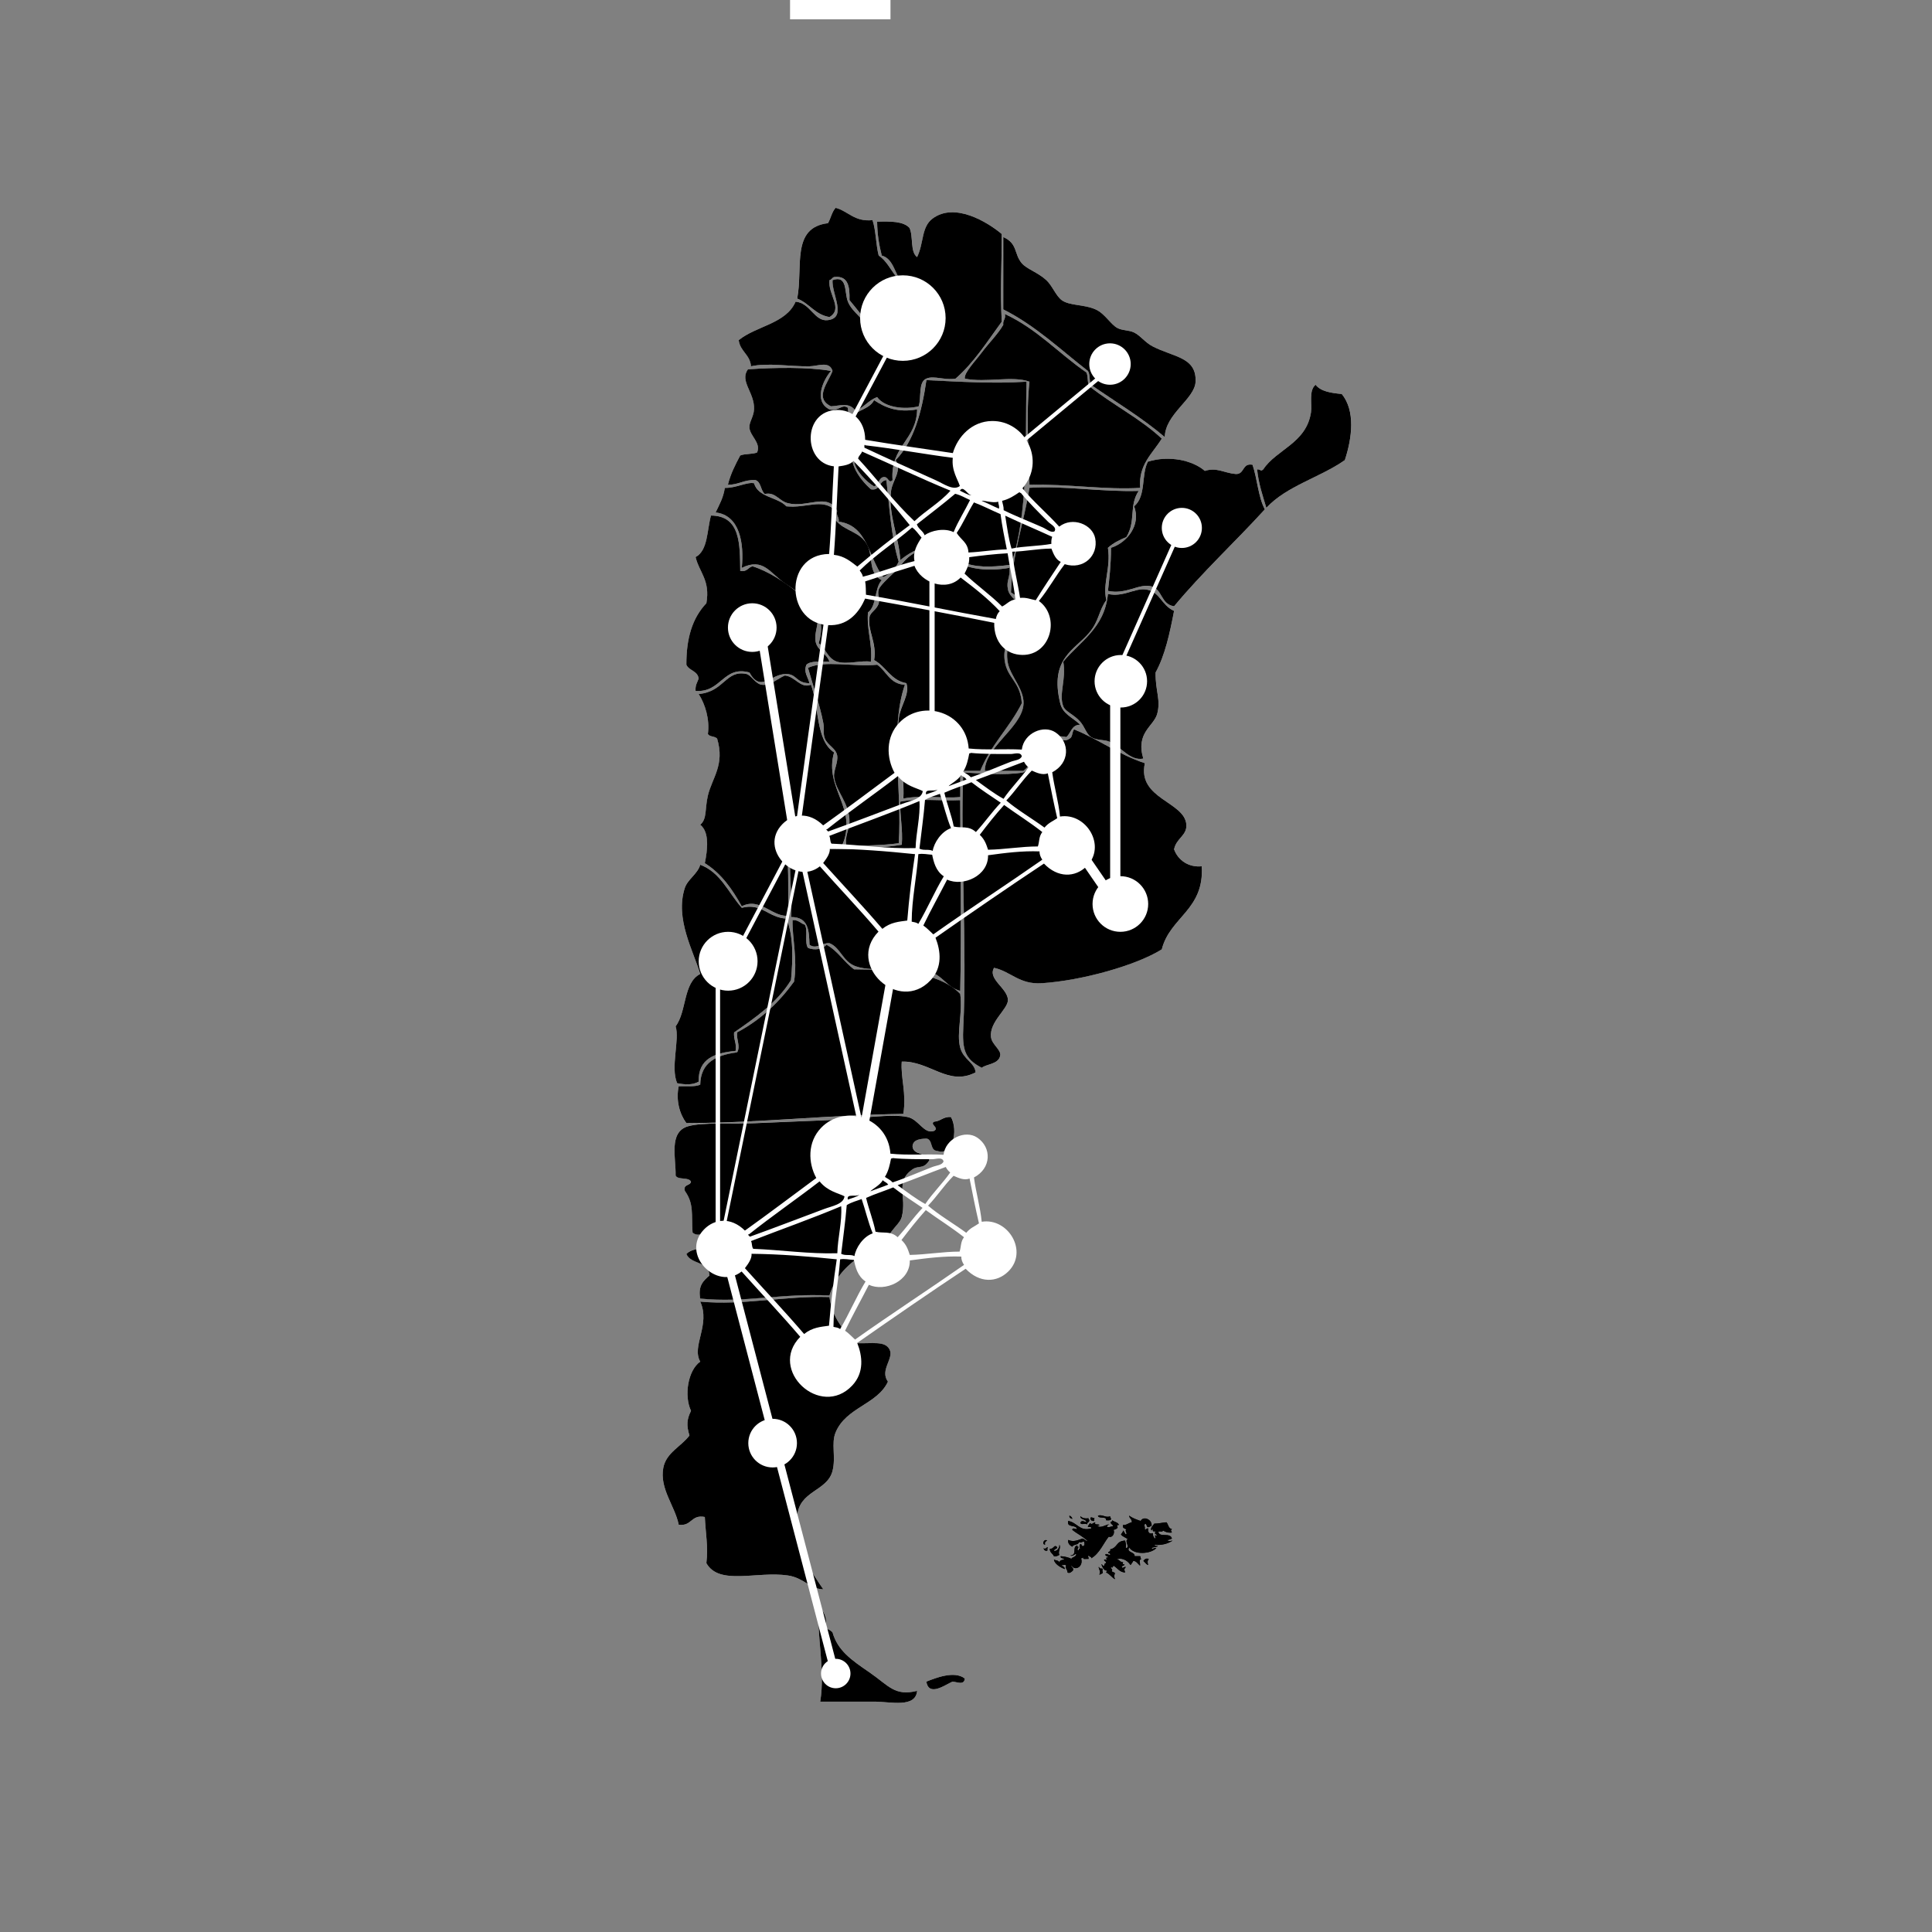 <?xml version="1.0" encoding="utf-8"?>
<!-- Generator: Adobe Illustrator 14.0.0, SVG Export Plug-In . SVG Version: 6.00 Build 43363)  -->
<!DOCTYPE svg PUBLIC "-//W3C//DTD SVG 1.0//EN" "http://www.w3.org/TR/2001/REC-SVG-20010904/DTD/svg10.dtd">
<svg version="1.0" id="Layer_1" xmlns="http://www.w3.org/2000/svg" xmlns:xlink="http://www.w3.org/1999/xlink" x="0px" y="0px"
	 width="100px" height="100px" viewBox="0 0 100 100" enable-background="new 0 0 100 100" xml:space="preserve">
<rect x="0" y="0" width="100" height="100" fill="#808080" stroke="none"/>
<g>
	<g>
		<path fill="#FFFFFF" d="M43.252,10.758c-0.195,0.203-0.249,0.546-0.398,0.796c-1.922,0.227-1.279,2.276-1.592,3.901
			c0.633,0.244,0.919,0.833,1.672,0.957c0.73-0.44-0.093-1.159,0-1.911c0.113-0.019,0.134-0.131,0.239-0.159
			c0.748-0.085,0.813,0.513,0.796,1.194c0.383,0.466,0.765,0.934,1.115,1.433c0.963,0.238,1.401-0.347,1.991,0.081
			c0.875-0.16,0.721-1.209,0.637-2.15c-1.396,0.095-1.447-1.155-2.23-1.671c-0.148-0.569-0.139-1.294-0.319-1.832
			C44.22,11.489,43.92,10.939,43.252,10.758z M48.269,11.315c-0.585,0.441-0.44,1.258-0.798,1.99
			c-0.374-0.263-0.185-1.089-0.397-1.512c-0.319-0.345-0.984-0.343-1.672-0.318c0.003,0.661,0.105,1.223,0.239,1.752
			c0.621,0.176,0.655,0.938,1.036,1.353c0.445,0.006,0.881,0.021,1.114,0.239c0.276,1.008,0.261,2.363-0.876,2.389
			c-0.294-0.406-1.312,0.152-1.99-0.159c-0.119-0.518-0.801-0.854-1.035-1.434c-0.192-0.476-0.003-1.397-0.796-1.114
			c-0.044,0.735,0.765,1.939-0.239,2.07c-0.698,0.09-0.901-0.891-1.672-0.956c-0.498,1.146-2.038,1.252-2.945,1.99
			c0.075,0.588,0.588,0.739,0.637,1.354c0.859-0.197,2.062,0.019,3.025,0c0.449-0.008,1.035-0.291,1.194,0.239
			c-0.222,0.604-0.965,1.404-0.08,1.831c0.443-0.014,0.94-0.244,1.274,0.239c0.427-0.182,0.67-0.551,1.115-0.717
			c0.389,0.558,1.46,0.657,2.15,0.478c0.151-0.459-0.034-1.253,0.398-1.434c0.386-0.171,0.944,0.099,1.513,0
			c0.951-0.827,1.637-1.919,2.389-2.946c-0.087-1.601,0.001-2.882,0-4.54C51.107,11.491,49.412,10.454,48.269,11.315z M51.93,16.014
			c1.678,0.844,2.961,2.083,4.381,3.186c0.125,0.167,0.055,0.529,0.159,0.717c1.285,0.889,2.646,1.706,3.82,2.706
			c0.022-1.207,1.554-1.968,1.594-2.866c0.057-1.281-1.145-1.265-2.229-1.832c-0.383-0.199-0.637-0.565-0.956-0.716
			c-0.284-0.134-0.615-0.092-0.876-0.239c-0.347-0.196-0.649-0.75-1.115-0.955c-0.615-0.271-1.342-0.18-1.75-0.478
			c-0.303-0.22-0.494-0.757-0.798-1.035c-0.442-0.408-1.022-0.579-1.272-0.877c-0.413-0.491-0.201-1.02-0.957-1.354
			C51.93,13.518,51.93,14.767,51.93,16.014z M51.93,16.81c-0.266,0.468-0.739,0.934-1.114,1.433
			c-0.334,0.446-0.936,1.064-0.876,1.354c1.099,0.226,2.472-0.166,3.345,0.159c-0.183,1.689-0.038,3.614,0,5.335
			c1.969-0.052,3.967,0.273,5.732,0.16c-0.1-1.198,0.618-1.748,1.116-2.549c-1.11-1.041-2.547-1.755-3.743-2.708
			c-0.126-0.165-0.056-0.528-0.159-0.716c-1.43-0.986-2.565-2.265-4.221-3.026C52.074,16.529,51.892,16.559,51.93,16.81z
			 M38.713,19.119c-0.443,0.624,0.357,1.197,0.318,2.07c-0.017,0.38-0.267,0.672-0.239,0.955c0.044,0.446,0.604,0.768,0.398,1.274
			c-0.241,0.104-0.635,0.055-0.876,0.159c-0.248,0.47-0.494,0.938-0.637,1.513c0.565,0.008,0.839-0.276,1.433-0.239
			c0.294,0.104,0.256,0.541,0.478,0.716c0.55-0.117,0.722,0.357,1.194,0.478c1,0.256,2.061-0.575,2.549,0.397
			c-0.063,0.276,0.119,0.307,0.08,0.558c1.53,0.195,1.543,1.906,2.308,2.866c0.366-0.166,0.63-0.432,0.797-0.796
			c-0.391-1.25-0.49-2.959-0.637-4.22c-0.395,0.03-0.291,0.559-0.796,0.478c-0.601-0.531-1.478-1.647-0.637-2.469
			c-0.455-0.521-0.511-1.172-0.558-1.751c-0.305-0.228-0.499,0.208-0.956,0.08c-0.829-0.413-0.335-1.516,0.08-1.989
			C41.847,18.995,40.084,19.016,38.713,19.119z M47.949,19.677c-0.243,1.668-0.649,3.172-1.592,4.139
			c0.339,0.572-0.165,1.038-0.239,1.594c-0.163,1.218,0.419,2.404,0.477,3.583c0.313-0.258,0.954-0.717,1.513-0.638
			c0.339,0.05,0.416,0.381,0.795,0.558c0.154,0.072,0.558,0.07,0.797,0.159c0.811,0.301,1.472,0.306,2.627,0.16
			c0.899-2.682,0.742-6.073,0.797-9.476C51.413,19.868,49.682,19.757,47.949,19.677z M67.857,21.349
			c-0.242,1.596-1.794,1.917-2.47,2.946c-0.157,0.133-0.101-0.007-0.318,0c0.075,0.749,0.289,1.357,0.478,1.99
			c1.043-1.132,2.781-1.571,4.062-2.469c0.378-1.146,0.554-2.56-0.159-3.423c-0.559-0.052-1.088-0.133-1.355-0.477
			C67.729,20.213,67.922,20.915,67.857,21.349z M45.242,20.711c-0.232,0.459-0.87,0.51-1.195,0.876
			c-0.162,0.511,0.433,0.667,0.477,1.115c0.043,0.424-0.343,0.694-0.318,1.114c0.033,0.536,0.693,1.174,1.036,1.354
			c0.251-0.068,0.226-0.411,0.477-0.478c0.279-0.047,0.262,0.375,0.479,0.159c-0.124-1.769,1.24-2.051,1.273-3.663
			C46.49,21.368,45.836,21.111,45.242,20.711z M63.955,24.534c-0.587-0.048-0.973-0.359-1.593-0.16
			c-0.635-0.555-1.867-0.815-2.946-0.477c-0.354,0.654-0.079,1.795-0.717,2.309c0.377,0.967-0.367,1.888-1.193,2.149
			c-0.003,0.938-0.094,1.65-0.158,2.23c0.934,0.206,1.597-0.392,2.229-0.239c0.606,0.147,0.491,0.929,1.195,1.036
			c1.469-1.77,3.152-3.324,4.697-5.017c-0.343-0.638-0.388-1.577-0.637-2.309C64.275,23.951,64.435,24.563,63.955,24.534z
			 M40.704,26.206c-0.463-0.493-1.461-0.451-1.673-1.194c-0.349-0.082-0.96,0.26-1.513,0.239c-0.074,0.508-0.29,0.877-0.477,1.273
			c1.253,0.138,1.481,1.599,1.354,2.867c1.113-0.548,1.455,0.27,2.23,0.797c1.111,0.757,2.263,1.432,1.751,3.105
			c0.335,0.198,0.444,0.798,0.956,0.956c0.517,0.159,1.25-0.086,1.751,0c0.077-0.98-0.225-1.58-0.159-2.549
			c0.466-0.33,0.328-1.264,0.716-1.672c-0.687-0.324-0.463-1.188-0.716-1.752c-0.349-0.776-1.197-0.757-1.672-1.354
			c0.063-0.277-0.119-0.306-0.08-0.558C42.521,25.801,41.75,26.311,40.704,26.206z M53.285,25.251
			c-0.282,1.84-0.884,3.363-0.955,5.414c1.549,0.911-0.515,1.915-0.159,3.662c0.145,0.714,0.928,1.432,0.796,2.23
			c-0.191,1.167-1.987,2.137-1.99,3.344c0.662,0,1.326,0,1.99,0c0.771-0.558,0.849-2.046,2.229-1.751
			c0.248-0.206,0.262-0.642,0.717-0.638c-0.437-0.413-0.896-0.541-1.034-1.114c-0.566-2.322,0.743-2.743,1.513-3.663
			c0.508-0.607,0.483-1.145,0.875-1.672c-0.207-0.842,0.241-1.651,0.081-2.708c0.264-0.24,0.598-0.409,0.955-0.557
			c0.508-0.834,0.12-1.619,0.636-2.388C56.974,25.468,55.055,25.128,53.285,25.251z M36.802,26.684
			c-0.211,0.771-0.155,1.809-0.796,2.149c0.189,0.794,0.768,1.197,0.558,2.389c-0.739,0.78-1.042,1.835-1.035,3.185
			c0.141,0.311,0.59,0.313,0.636,0.717c-0.07,0.195-0.186,0.345-0.16,0.638c1.337,0.096,1.425-1.325,2.787-0.956
			c0.595,1.074,1.096,0.062,1.912,0.079c0.56,0.013,0.487,0.463,1.194,0.478c-0.087-0.361-0.311-0.555-0.159-0.956
			c0.229-0.222,0.752-0.15,1.194-0.159c-0.146-0.43-0.625-0.574-0.716-1.036c-0.092-0.46,0.197-0.934,0.079-1.354
			c-0.109-0.387-0.856-1.072-1.116-1.274c-0.586-0.461-1.417-1.021-2.229-1.273c-0.239,0.052-0.278,0.305-0.637,0.239
			C38.295,28.209,38.346,26.691,36.802,26.684z M49.542,29.151c-0.248-0.093-0.554-0.081-0.717-0.159
			c-0.34-0.163-0.38-0.426-0.717-0.477c-0.965-0.148-1.36,0.663-1.832,1.115c-0.375,0.359-0.719,0.678-0.796,0.875
			c-0.086,0.22,0.056,0.517,0,0.716c-0.098,0.348-0.436,0.457-0.479,0.717c-0.114,0.706,0.391,1.318,0.239,2.229
			c0.625,0.332,0.858,1.054,1.671,1.195c0.182,0.609-0.306,1.135-0.397,1.831c-0.167,1.265,0.326,2.788,0.239,4.141
			c0.944-0.193,2.057,0.009,2.946-0.079c0-0.452,0-0.902,0-1.354c0.345,0,0.689,0,1.035,0c0.541-1.341,1.522-2.248,2.15-3.502
			c-0.078-1.122-0.732-1.278-0.876-2.15c-0.209-1.263,0.905-2.023,0.796-2.787c-0.052-0.357-0.546-0.498-0.637-0.955
			c-0.095-0.477,0.121-0.56,0.079-1.115C51.033,29.602,50.23,29.412,49.542,29.151z M59.258,30.505
			c-0.555-0.049-1.12,0.407-1.911,0.238c-0.171,1.768-1.437,2.44-2.311,3.504c0.165,0.914-0.244,1.678,0,2.31
			c0.113,0.288,0.522,0.399,0.877,0.796c0.229,0.255,0.324,0.649,0.558,0.797c0.286,0.182,0.677,0.117,0.955,0.239
			c0.623,0.271,1.056,1.006,1.752,0.875c-0.405-1.349,0.539-1.669,0.717-2.309c0.202-0.733-0.099-1.201-0.08-2.149
			c0.49-0.892,0.732-2.028,0.956-3.186C60.081,31.314,60.037,30.574,59.258,30.505z M45.402,34.407
			c-1.295,0.116-2.687-0.245-3.582,0.159c0.25,0.907,0.617,1.92,0.795,2.867c0.055,0.289-0.026,0.545,0.08,0.796
			c0.15,0.354,0.574,0.5,0.637,0.877c0.059,0.35-0.199,0.787-0.159,1.114c0.091,0.74,0.805,1.363,0.796,2.31
			c-0.004,0.433-0.259,0.708-0.159,1.274c0.907-0.05,1.871-0.041,2.708-0.159c0.19-2.825-0.487-5.837,0.318-8.202
			C46.049,35.406,45.891,34.741,45.402,34.407z M39.43,35.443c-0.334-0.045-0.542-0.504-0.796-0.558
			c-1.07-0.227-1.148,0.928-2.468,1.036c0.343,0.538,0.577,1.319,0.478,2.069c0.085,0.155,0.367,0.111,0.478,0.239
			c0.407,1.363-0.258,2.022-0.478,2.947c-0.167,0.703-0.033,1.202-0.398,1.513c0.493,0.382,0.376,1.3,0.239,1.989
			c0.852,0.528,1.42,1.342,1.912,2.23c0.97-0.5,1.627,0.635,2.467,0.478c-0.137-1.189,0.021-2.19-0.158-3.345
			c0.162-0.023,0.156-0.215,0.318-0.238c0.828,0.139,1.583-0.061,2.548,0c0.886-1.959-0.94-2.985-0.398-4.857
			c-0.949-0.616-0.773-2.359-1.194-3.503c-0.555,0.209-0.808-0.427-1.353-0.478C40.235,35.127,39.878,35.503,39.43,35.443z
			 M55.594,37.751c-0.11,0.129-0.066,0.411-0.238,0.478c-0.245,0.207-0.566-0.023-0.876,0c-0.611,0.477-0.805,1.372-1.513,1.752
			c-1.019,0.165-2.188,0.042-3.105,0c-0.165,3.444,0.199,9.317,0,13.139c-0.063,1.235,0.077,1.689,0.955,2.149
			c0.223-0.197,0.877-0.175,0.955-0.637c0.053-0.301-0.433-0.562-0.477-0.955c-0.089-0.792,0.876-1.444,0.876-1.912
			c0-0.608-1.063-1.082-0.718-1.672c0.865,0.189,1.306,0.872,2.47,0.796c2.099-0.136,4.9-0.932,6.212-1.751
			c0.434-1.689,2.205-2.04,2.069-4.3c-0.656,0.065-1.213-0.284-1.433-0.876c0.114-0.583,0.669-0.706,0.636-1.273
			c-0.07-1.2-2.56-1.328-2.149-3.186C57.898,39.057,56.879,38.272,55.594,37.751z M46.596,41.494
			c-0.019,0.79,0.14,1.398,0.079,2.229c-1.841,0.296-3.847,0.226-5.733,0.238c-0.149,1.155,0.094,2.479,0,3.503
			c0.917-0.009,0.932,0.722,0.956,1.434c0.357,0.259,0.646-0.118,1.036-0.08c0.565,0.219,0.686,0.958,1.354,1.195
			c1.039,0.366,2.58-0.113,3.743,0.238c0.813,0.246,0.959,0.85,1.672,1.036c0.074-3.397,0.003-6.73,0-9.874
			C48.69,41.464,47.476,41.313,46.596,41.494z M36.245,44.758c-0.13,0.467-0.652,0.756-0.796,1.194
			c-0.525,1.6,0.447,3.279,0.796,4.459c-0.887,0.44-0.697,1.958-1.274,2.708c0.219,0.68-0.276,2.135,0.079,2.946
			c0.415,0.078,0.787,0.101,1.115-0.08c-0.036-1.205,0.849-1.488,1.911-1.594c0.063-0.406-0.111-0.578-0.079-0.955
			c1.113-0.771,2.228-1.541,2.946-2.708c0.105-1.111,0.125-2.336-0.238-3.185c-0.949-0.045-1.271-0.827-2.309-0.558
			C37.705,46.218,37.306,45.156,36.245,44.758z M41.102,50.811c-0.782,1.076-1.731,1.985-2.946,2.628
			c-0.045,0.425,0.185,0.697,0,1.035c-1.056,0.137-1.889,0.501-1.911,1.672c-0.276,0.123-0.726,0.07-1.116,0.079
			c-0.152,0.745,0.052,1.445,0.399,1.912c4.059-0.019,7.246-0.426,11.228-0.478c0.174-1.097-0.147-1.862-0.081-2.708
			c1.459-0.04,2.413,1.296,3.822,0.558c-0.044-0.507-0.629-0.655-0.795-1.273c-0.207-0.762,0.135-1.737,0-2.788
			c-1.104-1.151-3.261-1.25-5.496-1.273c-0.525-0.377-0.843-0.962-1.432-1.274c-0.164,0.233-0.638,0.31-0.955,0.159
			c-0.183-0.269,0.013-0.916-0.16-1.193c-0.224-0.068-0.326-0.258-0.636-0.239C41,48.544,41.285,49.631,41.102,50.811z
			 M46.995,57.816c-0.821-0.193-2.559,0.089-4.142,0.159c-1.361,0.063-2.578,0.102-3.822,0.159c-0.97,0.046-2.69-0.059-3.423,0.159
			c-1.008,0.3-0.614,1.65-0.637,2.549c0.121,0.249,0.682,0.06,0.797,0.318c-0.041,0.226-0.417,0.114-0.318,0.476
			c0.481,0.672,0.333,1.211,0.398,2.151c0.366,0.384,1.101-0.37,1.195,0.318c0.097,0.716-1.046,0.304-1.513,0.796
			c0.22,0.549,1.173,0.366,1.194,1.115c-0.297,0.261-0.602,0.512-0.478,1.194c2.35,0.233,4.158-0.288,6.688-0.159
			c0.349-1.164,1.206-1.821,2.15-2.39c0.364-0.045,0.496,0.142,0.876,0.079c-0.316-0.842,0.593-1.271,0.717-1.749
			c0.273-1.067-0.366-1.832,0.557-2.471c0.332-0.228,0.561,0.025,0.876-0.477c-0.12-0.41-0.84-0.222-0.876-0.716
			c0.031-0.341,0.364-0.38,0.717-0.399c0.353,0.046,0.172,0.625,0.558,0.637c0.813,0.281,1.102-1.045,0.717-1.751
			c-0.408-0.036-0.526,0.218-0.876,0.238c-0.242,0.143,0.294,0.312,0,0.478C47.822,58.722,47.564,57.952,46.995,57.816z
			 M36.245,67.372c0.543,1.198-0.465,2.304,0,3.106c-0.64,0.452-0.848,1.765-0.477,2.548c-0.219,0.442-0.241,0.754-0.081,1.275
			c-0.429,0.576-1.202,0.882-1.354,1.671c-0.207,1.082,0.608,1.987,0.795,2.947c0.684,0.1,0.629-0.541,1.354-0.398
			c0.037,0.831,0.179,1.518,0.08,2.388c0.663,1.176,2.617,0.399,4.22,0.637c0.824,0.124,1.13,0.701,1.832,0.719
			c-0.628-0.912-1.442-2.083-1.353-3.743c0.073-1.376,1.559-1.311,1.831-2.39c0.183-0.725-0.081-1.414,0.158-1.99
			c0.543-1.305,2.152-1.437,2.708-2.628c-0.442-0.603,0.335-1.206,0.079-1.672c-0.247-0.45-0.873-0.287-1.751-0.318
			c-0.601-0.646-1.206-1.29-1.354-2.389C40.592,67.064,38.463,67.579,36.245,67.372z M42.455,88.076c0.763,0,1.816,0,2.787,0
			c0.855,0,2.146,0.346,2.229-0.558c-1.162,0.289-1.467-0.265-2.468-0.957c-0.936-0.645-1.644-1.131-1.911-2.068
			c-0.103-0.138-0.318-0.159-0.398-0.319c0.187-0.352-0.084-0.848-0.318-1.035C42.257,84.619,42.724,86.424,42.455,88.076z
			 M47.949,87.039c0.123,0.812,1.002,0.142,1.354,0c0.263,0.022,0.6,0.201,0.637-0.158C49.398,86.454,48.406,86.859,47.949,87.039z"
			/>
		<path d="M45.162,11.395c0.18,0.538,0.171,1.263,0.319,1.832c0.783,0.518,0.833,1.767,2.23,1.671
			c0.084,0.941,0.238,1.99-0.637,2.15c-0.59-0.427-1.028,0.158-1.991-0.081c-0.35-0.499-0.731-0.967-1.114-1.433
			c0.017-0.681-0.049-1.28-0.796-1.194c-0.104,0.028-0.125,0.14-0.239,0.16c-0.092,0.752,0.73,1.471,0,1.911
			c-0.752-0.124-1.039-0.713-1.671-0.956c0.313-1.625-0.33-3.675,1.592-3.902c0.148-0.249,0.203-0.593,0.398-0.796
			C43.92,10.939,44.22,11.489,45.162,11.395z"/>
		<path d="M51.851,12.111c0.001,1.657-0.086,2.939,0,4.539c-0.751,1.027-1.438,2.118-2.389,2.946c-0.57,0.099-1.127-0.171-1.513,0
			c-0.432,0.179-0.247,0.974-0.398,1.434c-0.69,0.179-1.76,0.08-2.15-0.478c-0.444,0.166-0.686,0.535-1.114,0.717
			c-0.334-0.482-0.832-0.253-1.275-0.239c-0.884-0.427-0.141-1.227,0.08-1.831c-0.159-0.53-0.747-0.248-1.194-0.239
			c-0.964,0.019-2.167-0.197-3.025,0c-0.05-0.615-0.562-0.765-0.637-1.354c0.908-0.739,2.447-0.844,2.945-1.991
			c0.771,0.065,0.975,1.046,1.672,0.956c1.004-0.13,0.194-1.336,0.239-2.07c0.792-0.283,0.604,0.638,0.796,1.114
			c0.234,0.58,0.917,0.917,1.036,1.434c0.679,0.312,1.696-0.247,1.99,0.159c1.136-0.025,1.153-1.38,0.876-2.389
			c-0.233-0.218-0.669-0.232-1.115-0.239c-0.38-0.415-0.414-1.176-1.035-1.353c-0.134-0.53-0.235-1.091-0.239-1.752
			c0.688-0.023,1.354-0.025,1.672,0.318c0.212,0.423,0.024,1.25,0.397,1.512c0.357-0.733,0.212-1.549,0.798-1.99
			C49.412,10.454,51.107,11.491,51.851,12.111z"/>
		<path d="M51.93,12.271c0.756,0.334,0.544,0.863,0.957,1.354c0.25,0.298,0.829,0.469,1.272,0.877
			c0.304,0.278,0.495,0.815,0.798,1.035c0.408,0.297,1.135,0.206,1.75,0.478c0.467,0.205,0.769,0.759,1.115,0.955
			c0.262,0.147,0.592,0.105,0.876,0.239c0.319,0.151,0.573,0.518,0.956,0.716c1.085,0.566,2.286,0.551,2.229,1.832
			c-0.04,0.898-1.57,1.659-1.594,2.866c-1.176-1-2.535-1.816-3.82-2.706c-0.104-0.188-0.034-0.55-0.159-0.717
			c-1.42-1.102-2.702-2.341-4.381-3.186C51.93,14.767,51.93,13.518,51.93,12.271z"/>
		<path d="M52.01,16.253c1.655,0.761,2.791,2.04,4.221,3.025c0.104,0.188,0.033,0.55,0.159,0.717
			c1.196,0.953,2.633,1.667,3.743,2.708c-0.498,0.8-1.216,1.351-1.116,2.549c-1.766,0.114-3.764-0.211-5.732-0.16
			c-0.038-1.721-0.183-3.646,0-5.335c-0.873-0.325-2.246,0.066-3.345-0.159c-0.06-0.29,0.543-0.908,0.876-1.354
			c0.375-0.5,0.849-0.965,1.114-1.433C51.892,16.559,52.074,16.529,52.01,16.253z"/>
		<path d="M43.012,19.199c-0.416,0.474-0.908,1.577-0.079,1.99c0.457,0.128,0.651-0.307,0.955-0.08
			c0.046,0.579,0.103,1.231,0.558,1.751c-0.84,0.821,0.037,1.938,0.637,2.468c0.506,0.082,0.401-0.448,0.796-0.477
			c0.148,1.26,0.247,2.97,0.637,4.22c-0.167,0.365-0.432,0.631-0.797,0.797c-0.765-0.96-0.779-2.671-2.309-2.867
			c0.039-0.251-0.144-0.281-0.08-0.558c-0.488-0.973-1.549-0.142-2.548-0.398c-0.473-0.121-0.644-0.595-1.195-0.477
			c-0.221-0.176-0.183-0.613-0.478-0.717c-0.594-0.037-0.868,0.247-1.433,0.239c0.142-0.574,0.389-1.043,0.637-1.513
			c0.241-0.104,0.635-0.054,0.876-0.159c0.205-0.506-0.354-0.829-0.399-1.274c-0.027-0.282,0.223-0.575,0.239-0.956
			c0.039-0.873-0.762-1.446-0.318-2.07C40.084,19.016,41.847,18.995,43.012,19.199z"/>
		<path d="M53.127,19.756c-0.055,3.404,0.102,6.794-0.797,9.476c-1.155,0.146-1.815,0.142-2.627-0.16
			c-0.239-0.088-0.644-0.088-0.797-0.159c-0.379-0.177-0.456-0.508-0.795-0.558c-0.559-0.079-1.2,0.379-1.513,0.638
			c-0.058-1.179-0.64-2.365-0.477-3.583c0.073-0.556,0.578-1.021,0.238-1.594c0.943-0.968,1.35-2.472,1.592-4.14
			C49.682,19.757,51.413,19.868,53.127,19.756z"/>
		<path d="M68.094,19.916c0.267,0.344,0.796,0.426,1.354,0.477c0.713,0.863,0.538,2.277,0.16,3.423
			c-1.28,0.898-3.018,1.337-4.062,2.469c-0.189-0.633-0.403-1.242-0.478-1.99c0.218-0.007,0.161,0.133,0.318,0
			c0.676-1.029,2.228-1.351,2.47-2.946C67.922,20.915,67.729,20.213,68.094,19.916z"/>
		<path d="M47.471,21.189c-0.033,1.612-1.396,1.894-1.273,3.663c-0.216,0.217-0.199-0.207-0.479-0.159
			c-0.251,0.067-0.226,0.41-0.477,0.478c-0.342-0.181-1.003-0.819-1.037-1.354c-0.024-0.42,0.361-0.69,0.319-1.114
			c-0.044-0.448-0.64-0.604-0.477-1.114c0.325-0.366,0.963-0.417,1.195-0.876C45.836,21.111,46.49,21.368,47.471,21.189z"/>
		<path d="M64.831,24.056c0.249,0.732,0.294,1.671,0.637,2.309c-1.544,1.693-3.228,3.246-4.697,5.016
			c-0.704-0.106-0.589-0.889-1.194-1.036c-0.633-0.152-1.295,0.445-2.229,0.239c0.065-0.581,0.156-1.292,0.158-2.23
			c0.827-0.261,1.57-1.182,1.194-2.149c0.638-0.514,0.361-1.655,0.716-2.309c1.079-0.338,2.312-0.077,2.946,0.478
			c0.619-0.2,1.006,0.111,1.593,0.16C64.435,24.563,64.275,23.951,64.831,24.056z"/>
		<path d="M43.173,26.365c-0.039,0.251,0.143,0.281,0.079,0.558c0.475,0.596,1.323,0.577,1.672,1.354
			c0.253,0.563,0.03,1.427,0.716,1.752c-0.388,0.407-0.25,1.341-0.716,1.672c-0.066,0.969,0.235,1.568,0.158,2.549
			c-0.502-0.086-1.234,0.159-1.751,0c-0.511-0.158-0.62-0.758-0.956-0.956c0.511-1.674-0.64-2.349-1.751-3.105
			c-0.774-0.527-1.116-1.345-2.23-0.797c0.128-1.268-0.101-2.728-1.354-2.867c0.188-0.396,0.403-0.765,0.477-1.273
			c0.554,0.021,1.164-0.321,1.513-0.239c0.212,0.743,1.21,0.701,1.673,1.194C41.75,26.311,42.521,25.801,43.173,26.365z"/>
		<path d="M58.938,25.41c-0.516,0.771-0.128,1.554-0.637,2.388c-0.357,0.148-0.691,0.316-0.955,0.557
			c0.16,1.057-0.288,1.865-0.081,2.708c-0.392,0.528-0.368,1.064-0.875,1.672c-0.77,0.92-2.078,1.34-1.514,3.663
			c0.14,0.572,0.599,0.701,1.036,1.114c-0.456-0.003-0.47,0.433-0.718,0.638c-1.381-0.295-1.459,1.193-2.229,1.751
			c-0.663,0-1.327,0-1.99,0c0.004-1.208,1.8-2.177,1.99-3.344c0.131-0.799-0.651-1.517-0.796-2.23
			c-0.355-1.748,1.708-2.751,0.159-3.663c0.071-2.051,0.673-3.573,0.955-5.414C55.055,25.128,56.974,25.468,58.938,25.41z"/>
		<path d="M38.315,29.551c0.36,0.066,0.397-0.187,0.637-0.239c0.812,0.252,1.642,0.813,2.229,1.273
			c0.259,0.203,1.006,0.888,1.115,1.274c0.118,0.42-0.171,0.893-0.079,1.354c0.091,0.462,0.57,0.606,0.716,1.036
			c-0.442,0.008-0.966-0.063-1.195,0.159c-0.152,0.401,0.072,0.594,0.159,0.956c-0.707-0.015-0.634-0.465-1.194-0.478
			c-0.815-0.018-1.316,0.995-1.912-0.079c-1.362-0.37-1.45,1.052-2.787,0.956c-0.026-0.292,0.088-0.442,0.159-0.638
			c-0.047-0.404-0.496-0.406-0.636-0.717c-0.006-1.35,0.296-2.405,1.035-3.185c0.21-1.192-0.369-1.595-0.558-2.389
			c0.642-0.34,0.585-1.378,0.796-2.149C38.346,26.691,38.295,28.209,38.315,29.551z"/>
		<path d="M52.25,29.391c0.042,0.556-0.174,0.638-0.08,1.115c0.091,0.458,0.585,0.598,0.638,0.955
			c0.109,0.764-1.005,1.524-0.797,2.787c0.144,0.872,0.799,1.029,0.877,2.15c-0.628,1.256-1.609,2.161-2.15,3.502
			c-0.346,0-0.689,0-1.035,0c0,0.451,0,0.902,0,1.354c-0.89,0.088-2.002-0.114-2.946,0.079c0.086-1.353-0.406-2.875-0.239-4.141
			c0.091-0.696,0.58-1.222,0.397-1.831c-0.814-0.141-1.046-0.863-1.671-1.195c0.152-0.911-0.353-1.523-0.239-2.229
			c0.043-0.26,0.38-0.369,0.479-0.717c0.056-0.199-0.086-0.497,0-0.716c0.078-0.198,0.421-0.516,0.796-0.875
			c0.471-0.452,0.866-1.263,1.831-1.115c0.336,0.051,0.377,0.315,0.717,0.477c0.162,0.078,0.469,0.066,0.717,0.159
			C50.23,29.412,51.033,29.602,52.25,29.391z"/>
		<path d="M60.77,31.621c-0.224,1.157-0.466,2.294-0.956,3.186c-0.019,0.95,0.282,1.417,0.08,2.149
			c-0.178,0.639-1.122,0.96-0.717,2.309c-0.696,0.131-1.129-0.605-1.752-0.875c-0.278-0.122-0.669-0.057-0.955-0.239
			c-0.233-0.148-0.33-0.542-0.558-0.797c-0.354-0.397-0.764-0.508-0.877-0.796c-0.244-0.632,0.165-1.396,0-2.31
			c0.874-1.064,2.14-1.736,2.311-3.504c0.791,0.17,1.355-0.288,1.911-0.238C60.037,30.574,60.081,31.314,60.77,31.621z"/>
		<path d="M46.836,35.443c-0.805,2.365-0.128,5.377-0.318,8.202c-0.837,0.119-1.801,0.109-2.708,0.159
			c-0.099-0.567,0.155-0.842,0.159-1.274c0.008-0.947-0.705-1.569-0.796-2.31c-0.04-0.328,0.218-0.764,0.159-1.114
			c-0.063-0.377-0.487-0.521-0.637-0.877c-0.105-0.251-0.024-0.507-0.079-0.796c-0.178-0.946-0.545-1.959-0.795-2.867
			c0.896-0.404,2.288-0.043,3.583-0.159C45.891,34.741,46.049,35.406,46.836,35.443z"/>
		<path d="M40.624,34.965c0.545,0.049,0.799,0.687,1.353,0.477c0.422,1.145,0.246,2.887,1.195,3.503
			c-0.542,1.872,1.285,2.899,0.397,4.858c-0.965-0.061-1.719,0.139-2.547,0c-0.163,0.022-0.157,0.215-0.319,0.238
			c0.179,1.155,0.021,2.155,0.159,3.345c-0.841,0.157-1.498-0.977-2.468-0.477c-0.492-0.889-1.059-1.703-1.912-2.23
			c0.138-0.689,0.254-1.607-0.238-1.989c0.365-0.311,0.231-0.811,0.397-1.513c0.221-0.925,0.885-1.584,0.478-2.947
			c-0.111-0.127-0.393-0.084-0.478-0.239c0.1-0.751-0.134-1.531-0.478-2.07c1.32-0.106,1.399-1.262,2.469-1.036
			c0.253,0.053,0.462,0.513,0.796,0.558C39.878,35.503,40.235,35.127,40.624,34.965z"/>
		<path d="M59.258,39.503c-0.41,1.857,2.078,1.986,2.148,3.187c0.033,0.566-0.521,0.689-0.636,1.273
			c0.221,0.592,0.776,0.941,1.433,0.876c0.136,2.261-1.637,2.611-2.069,4.3c-1.312,0.82-4.112,1.615-6.212,1.752
			c-1.164,0.075-1.604-0.609-2.47-0.797c-0.345,0.59,0.718,1.064,0.718,1.671c0,0.469-0.966,1.12-0.876,1.912
			c0.045,0.394,0.53,0.654,0.478,0.956c-0.079,0.462-0.733,0.438-0.956,0.637c-0.877-0.46-1.019-0.914-0.955-2.15
			c0.199-3.82-0.164-9.694,0-13.138c0.917,0.043,2.087,0.166,3.105,0c0.708-0.381,0.901-1.275,1.513-1.752
			c0.31-0.022,0.631,0.207,0.877,0c0.171-0.066,0.127-0.349,0.238-0.477C56.879,38.272,57.898,39.057,59.258,39.503z"/>
		<path d="M49.702,41.414c0.003,3.144,0.074,6.476,0,9.874c-0.713-0.186-0.86-0.79-1.672-1.036
			c-1.162-0.351-2.704,0.127-3.742-0.238c-0.668-0.236-0.789-0.976-1.354-1.194c-0.389-0.038-0.678,0.338-1.035,0.08
			c-0.024-0.713-0.038-1.442-0.956-1.434c0.093-1.025-0.149-2.349,0-3.503c1.885-0.014,3.891,0.057,5.734-0.239
			c0.06-0.83-0.1-1.439-0.08-2.229C47.476,41.313,48.69,41.464,49.702,41.414z"/>
		<path d="M38.395,46.988c1.039-0.269,1.36,0.512,2.309,0.557c0.364,0.849,0.343,2.072,0.238,3.185
			c-0.718,1.167-1.833,1.937-2.946,2.708c-0.032,0.377,0.142,0.547,0.079,0.955c-1.062,0.105-1.946,0.389-1.911,1.593
			c-0.329,0.182-0.7,0.159-1.115,0.08c-0.355-0.81,0.14-2.266-0.079-2.946c0.578-0.75,0.387-2.269,1.274-2.708
			c-0.349-1.18-1.321-2.86-0.796-4.458c0.145-0.438,0.666-0.728,0.796-1.194C37.306,45.156,37.705,46.218,38.395,46.988z"/>
		<path d="M41.022,47.625c0.311-0.018,0.413,0.172,0.636,0.239c0.173,0.278-0.023,0.925,0.159,1.193
			c0.319,0.152,0.792,0.076,0.957-0.159c0.59,0.312,0.906,0.897,1.432,1.274c2.234,0.023,4.391,0.123,5.496,1.274
			c0.135,1.05-0.208,2.024,0,2.787c0.167,0.617,0.752,0.766,0.795,1.273c-1.409,0.738-2.363-0.598-3.822-0.558
			c-0.067,0.846,0.254,1.611,0.081,2.708c-3.982,0.053-7.169,0.459-11.228,0.477c-0.347-0.465-0.551-1.166-0.399-1.91
			c0.388-0.01,0.84,0.043,1.115-0.079c0.022-1.174,0.854-1.535,1.911-1.674c0.185-0.336-0.045-0.609,0-1.034
			c1.215-0.644,2.165-1.552,2.946-2.627C41.285,49.631,41,48.544,41.022,47.625z"/>
		<path d="M48.348,58.534c0.294-0.167-0.242-0.335,0-0.477c0.351-0.021,0.468-0.275,0.876-0.239
			c0.385,0.706,0.097,2.032-0.718,1.751c-0.385-0.012-0.205-0.591-0.557-0.638c-0.353,0.019-0.686,0.058-0.717,0.399
			c0.037,0.495,0.756,0.306,0.876,0.717c-0.315,0.503-0.544,0.249-0.876,0.477c-0.923,0.639-0.283,1.403-0.558,2.47
			c-0.123,0.479-1.032,0.908-0.716,1.751c-0.38,0.061-0.513-0.124-0.876-0.08c-0.945,0.568-1.801,1.226-2.15,2.39
			c-2.531-0.128-4.339,0.394-6.688,0.159c-0.124-0.683,0.181-0.934,0.478-1.195c-0.021-0.749-0.974-0.565-1.194-1.114
			c0.466-0.492,1.611-0.08,1.513-0.796c-0.093-0.688-0.828,0.065-1.194-0.318c-0.066-0.94,0.083-1.479-0.398-2.151
			c-0.098-0.363,0.279-0.251,0.318-0.476c-0.115-0.26-0.676-0.069-0.797-0.318c0.023-0.898-0.372-2.249,0.637-2.549
			c0.733-0.219,2.453-0.114,3.423-0.159c1.244-0.058,2.462-0.098,3.822-0.159c1.583-0.072,3.321-0.353,4.141-0.159
			C47.564,57.952,47.822,58.722,48.348,58.534z"/>
		<path d="M42.933,67.135c0.148,1.099,0.753,1.742,1.354,2.388c0.879,0.031,1.505-0.133,1.752,0.318
			c0.255,0.467-0.521,1.068-0.08,1.673c-0.555,1.189-2.165,1.322-2.708,2.627c-0.24,0.577,0.024,1.266-0.159,1.99
			c-0.273,1.079-1.759,1.013-1.831,2.389c-0.088,1.662,0.725,2.832,1.353,3.744c-0.701-0.019-1.007-0.595-1.832-0.718
			c-1.603-0.237-3.558,0.539-4.22-0.637c0.1-0.871-0.043-1.557-0.08-2.39c-0.725-0.141-0.67,0.499-1.353,0.399
			c-0.188-0.96-1.003-1.865-0.796-2.947c0.151-0.789,0.925-1.095,1.353-1.671c-0.16-0.521-0.139-0.832,0.081-1.275
			c-0.371-0.782-0.163-2.095,0.477-2.548c-0.464-0.802,0.543-1.907,0-3.106C38.463,67.579,40.592,67.064,42.933,67.135z"/>
		<path d="M42.376,83.139c0.235,0.188,0.505,0.684,0.318,1.035c0.081,0.159,0.296,0.182,0.398,0.319
			c0.267,0.938,0.974,1.425,1.911,2.068c1.001,0.692,1.305,1.246,2.468,0.957c-0.083,0.903-1.373,0.558-2.229,0.558
			c-0.97,0-2.024,0-2.787,0C42.724,86.424,42.257,84.619,42.376,83.139z"/>
		<path d="M49.94,86.881c-0.037,0.359-0.375,0.181-0.637,0.159c-0.351,0.143-1.23,0.812-1.354,0
			C48.406,86.859,49.398,86.454,49.94,86.881z"/>
	</g>
	<g id="XpvjFN_1_">
		<g>
			<path d="M57.463,78.48c-0.017,0.085,0.063,0.075,0.035,0.175c-0.046,0.049-0.153,0.034-0.246,0.034
				c0.025-0.246-0.398-0.046-0.421-0.244C57.081,78.378,57.246,78.584,57.463,78.48z"/>
			<path d="M55.357,78.445c0.061,0.045,0.139,0.072,0.141,0.175C55.432,78.581,55.328,78.579,55.357,78.445z"/>
			<path d="M58.445,78.445c0.158,0.131,0.38,0.205,0.596,0.28c0.142-0.283,0.602-0.07,0.563,0.246
				c-0.075,0.02-0.102,0.087-0.212,0.069c-0.041-0.053-0.044-0.144-0.104-0.175c-0.115,0.063-0.011,0.128-0.035,0.28
				c0.022,0.088,0.092-0.065,0.176-0.034c-0.03,0.228,0.08,0.3,0.245,0.245c-0.012,0.139,0.043,0.213,0.105,0.279
				c0.08-0.041-0.09-0.236,0.104-0.139c0.004-0.107-0.184-0.099-0.07-0.211c-0.045-0.069-0.17,0.054-0.14-0.141
				c-0.031,0.016-0.063,0.031-0.069,0.071c-0.096-0.12,0.089-0.26,0.14-0.352c0.231-0.002,0.412-0.055,0.631-0.071
				c0.101,0.111,0.098,0.323,0.281,0.352c-0.09,0.101-0.037,0.061,0,0.177c-0.213,0.023-0.34-0.034-0.457-0.105
				c-0.061,0.115-0.132,0.005-0.245,0.069c0.065,0.323,0.618,0.007,0.702,0.35c-0.079,0.027-0.138,0.074-0.246,0.071
				c0.081,0.089,0.156,0.051,0.281,0.034c-0.237,0.162-0.604,0.259-0.947,0.211c0.03,0.053,0.088,0.076,0.174,0.071
				c0.042,0.043-0.254,0.048-0.313,0.104c0.051,0.104,0.136-0.047,0.244,0c-0.278,0.306-1.159,0.372-1.402-0.035
				c-0.172,0.276,0.297,0.216,0.28,0.455c0.093,0,0.187,0,0.28,0c0.049,0.021,0.007,0.136,0.07,0.141
				c-0.156,0.062-0.055,0.162-0.07,0.352c-0.115-0.105-0.211-0.262-0.351-0.246c-0.044,0.074-0.087,0.148-0.141,0.211
				c-0.167-0.271-0.516-0.41-0.736-0.281c0.145-0.035,0.166,0.127,0.351,0.141c-0.01,0.093-0.073,0.114,0.07,0.104
				c-0.004,0.091-0.137,0.052-0.141,0.141c0.043,0.107,0.121-0.038,0.21,0c-0.097,0.137-0.086,0.097-0.034,0.281
				c-0.3-0.018-0.396-0.237-0.597-0.351c-0.071,0.063-0.009,0.13-0.14,0.069c-0.009,0.105,0.129,0.12,0.035,0.211
				c0.043,0.052,0.133,0.054,0.175,0.105c-0.052,0.184-0.052,0.132,0,0.315c-0.168-0.101-0.27-0.269-0.456-0.351
				c0.018-0.027,0.037-0.057,0.035-0.104c-0.129,0.032-0.231-0.164-0.28-0.317c0.069,0.001,0.044,0.096,0.14,0.071
				c0.049-0.072-0.011-0.098,0.105-0.142c0.006-0.087-0.078-0.085-0.105-0.14c0.006-0.088,0.118-0.009,0.141,0
				c-0.01-0.081-0.088-0.164,0.07-0.14c-0.007-0.099-0.168-0.044-0.141-0.175c0.122-0.028,0.135,0.053,0.246,0.034
				c0.023-0.094-0.073-0.067-0.105-0.105c0.002-0.09,0.15-0.037,0.105-0.175c0.41-0.103,0.286-0.427,0.771-0.457
				c0.036,0.182,0.064,0.177,0.034,0.387c0.057,0.01,0.061-0.033,0.106-0.035c0.016-0.146-0.155-0.355,0-0.421
				c-0.105-0.094-0.27-0.129-0.352-0.246c0.032-0.074,0.106-0.104,0.105-0.209c0.064,0.053,0.083,0.15,0.14,0.209
				c0.129-0.042-0.085-0.211,0.037-0.245c-0.059-0.084-0.228-0.056-0.177-0.246c0.152,0.028,0.274-0.103,0.456-0.141
				C58.6,78.617,58.449,78.603,58.445,78.445z"/>
			<path d="M55.919,78.48c0.09,0.086,0.216,0.133,0.421,0.104c-0.007,0.043,0.008,0.063,0.035,0.071
				c0.037,0.155-0.119,0.116-0.105,0.245c-0.137-0.081-0.268,0.052-0.351-0.069c0.055-0.173,0.194-0.07,0.315-0.036
				C56.219,78.602,55.922,78.688,55.919,78.48z"/>
			<path d="M56.445,78.55c0.106-0.025,0.128,0.036,0.211,0.034c-0.063,0.072,0.025,0.071-0.036,0.142
				C56.495,78.732,56.436,78.675,56.445,78.55z"/>
			<path d="M54.2,79.742c-0.068,0.038-0.144,0.067-0.105,0.211C53.898,79.933,54.052,79.623,54.2,79.742z"/>
			<path d="M54.234,80.094c0.015,0.059-0.027,0.065-0.069,0.069c0.001,0.034,0.042,0.028,0.069,0.036
				c-0.028,0.132-0.23,0.054-0.209-0.07C54.115,80.224,54.131,80.086,54.234,80.094z"/>
			<path d="M59.462,80.689c-0.076,0.099-0.073,0.173-0.034,0.316c-0.111-0.043-0.163-0.143-0.246-0.211
				C59.262,80.696,59.313,80.646,59.462,80.689z"/>
			<path d="M56.865,81.11c0.031-0.006,0.033,0.015,0.036,0.035c0.009,0.073,0.154,0.011,0.176,0.07c-0.04,0.11-0.004,0.081,0,0.211
				c-0.068,0.015-0.089,0.076-0.176,0.069C56.989,81.346,56.885,81.251,56.865,81.11z"/>
			<path d="M57.391,78.9c0.103-0.057-0.095,0.057-0.104,0.106c0.069,0.101,0.22-0.014,0.316,0c0.013-0.13-0.143-0.091-0.105-0.246
				c0.06,0.014,0.065-0.028,0.069-0.071c0.111,0.089,0.3,0.099,0.351,0.246c-0.159-0.023-0.08,0.059-0.069,0.142
				c-0.092,0.078-0.117,0.088-0.211,0.104c0.087,0.224-0.102,0.436-0.246,0.352c-0.258,0.305-0.479,0.881-0.911,1.122
				c0.03-0.113-0.116-0.049-0.105-0.141c-0.118,0.032-0.017,0.065-0.035,0.175c-0.095-0.015-0.357,0.046-0.246-0.07
				c-0.063-0.004-0.074,0.044-0.14,0.036c0.14,0.415-0.296,0.68-0.491,0.386c-0.083,0.052,0.139,0.093,0.07,0.246
				c-0.077,0.075-0.162,0.164-0.28,0.104c0.018-0.131-0.138-0.207-0.07-0.351c-0.016-0.079-0.173-0.014-0.246-0.035
				c0.054,0.076,0.176,0.083,0.175,0.21c-0.246-0.091-0.541-0.285-0.561-0.491c0.098,0.054,0.272,0.032,0.28,0.175
				c-0.005-0.109,0.08-0.155,0.246-0.175c-0.004-0.113-0.21-0.023-0.175-0.176c0.219,0.017,0.404,0.063,0.561,0.141
				c-0.018-0.088,0.234-0.081,0.245-0.244c-0.05-0.06-0.147,0.13-0.315,0.069c0.402-0.026,0.059-0.47,0.386-0.526
				c-0.039,0.043-0.03,0.072,0.035,0.071c0.015,0.084-0.064,0.075-0.035,0.175c0.113,0.043,0.026-0.114,0.141-0.071
				c-0.049-0.047-0.049-0.198,0-0.246c0.081-0.01,0.039,0.103,0.105,0.107c0.143,0.031,0.122-0.191,0.069-0.247
				c-0.096,0.043-0.146,0.077-0.245,0.036c-0.027,0.171-0.294,0.104-0.351,0.246c-0.112-0.075-0.233-0.143-0.21-0.352
				c0.281,0.129,0.524,0.001,0.736-0.071c0.117,0.022,0.155,0.125,0.28,0.141c-0.224-0.244-0.552-0.383-0.807-0.596
				c0.032-0.134,0.141-0.025,0.245-0.035c-0.032-0.26-0.542-0.042-0.455-0.421c0.461,0.071,0.593,0.558,1.192,0.387
				c0.033-0.127-0.151-0.036-0.176-0.105c0.032-0.063,0.085-0.103,0.105-0.176c0.119,0.109,0.136,0,0.28-0.036
				c-0.059,0.175,0.171,0.063,0.211,0.141c-0.005,0.041-0.063,0.031-0.105,0.036C56.939,79.124,57.214,78.933,57.391,78.9z"/>
			<path d="M56.831,78.445c0.022,0.198,0.446-0.002,0.421,0.244c0.093,0,0.2,0.015,0.246-0.034c0.027-0.1-0.052-0.09-0.035-0.175
				C57.246,78.584,57.081,78.378,56.831,78.445z M55.498,78.62c-0.002-0.103-0.08-0.13-0.141-0.175
				C55.328,78.579,55.432,78.581,55.498,78.62z M58.585,78.795c-0.182,0.038-0.304,0.169-0.456,0.141
				c-0.051,0.19,0.118,0.162,0.177,0.246c-0.122,0.034,0.092,0.203-0.037,0.245c-0.057-0.059-0.075-0.157-0.14-0.209
				c0.001,0.105-0.073,0.135-0.105,0.209c0.082,0.117,0.246,0.152,0.352,0.246c-0.155,0.065,0.016,0.274,0,0.421
				c-0.046,0.002-0.05,0.045-0.106,0.035c0.03-0.21,0.002-0.205-0.034-0.387c-0.485,0.03-0.361,0.354-0.771,0.457
				c0.045,0.138-0.104,0.085-0.105,0.175c0.032,0.038,0.129,0.012,0.105,0.105c-0.111,0.018-0.124-0.063-0.246-0.034
				c-0.027,0.131,0.134,0.076,0.141,0.174c-0.159-0.023-0.08,0.06-0.07,0.141c-0.022-0.009-0.135-0.088-0.141,0
				c0.027,0.055,0.111,0.053,0.105,0.14c-0.116,0.044-0.057,0.069-0.105,0.142c-0.096,0.024-0.07-0.07-0.14-0.071
				c0.049,0.153,0.151,0.35,0.28,0.317c0.002,0.048-0.018,0.077-0.035,0.104c0.187,0.082,0.288,0.25,0.456,0.351
				c-0.052-0.184-0.052-0.132,0-0.315c-0.042-0.053-0.132-0.054-0.175-0.105c0.094-0.091-0.044-0.105-0.035-0.211
				c0.131,0.061,0.068-0.007,0.14-0.069c0.201,0.113,0.298,0.334,0.597,0.351c-0.052-0.185-0.063-0.145,0.034-0.281
				c-0.089-0.038-0.167,0.107-0.21,0c0.004-0.089,0.137-0.05,0.141-0.141c-0.144,0.01-0.08-0.012-0.07-0.104
				c-0.185-0.014-0.206-0.176-0.351-0.141c0.221-0.129,0.569,0.01,0.736,0.281c0.054-0.063,0.097-0.137,0.141-0.211
				c0.14-0.016,0.235,0.141,0.351,0.246c0.016-0.189-0.086-0.29,0.07-0.352c-0.063-0.005-0.021-0.119-0.07-0.141
				c-0.094,0-0.188,0-0.28,0c0.017-0.239-0.452-0.179-0.28-0.455c0.243,0.407,1.124,0.341,1.402,0.035
				c-0.108-0.047-0.193,0.104-0.244,0c0.06-0.057,0.355-0.062,0.313-0.104c-0.087,0.005-0.144-0.019-0.174-0.071
				c0.343,0.048,0.71-0.049,0.947-0.211c-0.125,0.017-0.2,0.055-0.281-0.034c0.108,0.003,0.167-0.044,0.246-0.071
				c-0.084-0.343-0.637-0.026-0.702-0.35c0.113-0.064,0.185,0.046,0.245-0.069c0.117,0.071,0.244,0.129,0.457,0.105
				c-0.037-0.116-0.09-0.077,0-0.177c-0.184-0.028-0.181-0.24-0.281-0.352c-0.219,0.017-0.399,0.069-0.631,0.071
				c-0.051,0.092-0.235,0.231-0.14,0.352c0.007-0.04,0.038-0.056,0.069-0.071c-0.03,0.194,0.095,0.071,0.14,0.141
				c-0.113,0.112,0.074,0.104,0.07,0.211c-0.194-0.098-0.024,0.098-0.104,0.139c-0.063-0.066-0.117-0.141-0.105-0.279
				c-0.165,0.055-0.275-0.018-0.245-0.245c-0.084-0.031-0.153,0.123-0.176,0.034c0.024-0.152-0.08-0.218,0.035-0.28
				c0.061,0.031,0.063,0.123,0.104,0.175c0.11,0.018,0.137-0.05,0.212-0.069c0.039-0.316-0.421-0.529-0.563-0.246
				c-0.216-0.075-0.438-0.149-0.596-0.28C58.449,78.603,58.6,78.617,58.585,78.795z M56.234,78.795
				c-0.121-0.034-0.261-0.137-0.315,0.036c0.083,0.121,0.214-0.012,0.351,0.069c-0.014-0.129,0.143-0.09,0.105-0.245
				c-0.027-0.009-0.042-0.028-0.035-0.071c-0.205,0.029-0.331-0.018-0.421-0.104C55.922,78.688,56.219,78.602,56.234,78.795z
				 M56.62,78.726c0.062-0.07-0.026-0.069,0.036-0.142c-0.083,0.002-0.104-0.06-0.211-0.034
				C56.436,78.675,56.495,78.732,56.62,78.726z M56.796,78.972c0.042-0.005,0.101,0.005,0.105-0.036
				c-0.04-0.077-0.27,0.034-0.211-0.141c-0.145,0.036-0.161,0.146-0.28,0.036c-0.021,0.073-0.073,0.112-0.105,0.176
				c0.024,0.069,0.209-0.021,0.176,0.105c-0.6,0.171-0.731-0.315-1.192-0.387c-0.087,0.379,0.423,0.161,0.455,0.421
				c-0.104,0.01-0.213-0.099-0.245,0.035c0.255,0.213,0.583,0.352,0.807,0.596c-0.125-0.016-0.163-0.118-0.28-0.141
				c-0.212,0.072-0.455,0.2-0.736,0.071c-0.023,0.209,0.098,0.276,0.21,0.352c0.057-0.143,0.323-0.075,0.351-0.246
				c0.1,0.041,0.149,0.007,0.245-0.036c0.053,0.056,0.073,0.278-0.069,0.247c-0.066-0.005-0.024-0.117-0.105-0.107
				c-0.049,0.048-0.049,0.199,0,0.246c-0.114-0.043-0.027,0.114-0.141,0.071c-0.029-0.1,0.05-0.091,0.035-0.175
				c-0.065,0.001-0.074-0.028-0.035-0.071c-0.327,0.057,0.017,0.5-0.386,0.526c0.168,0.061,0.266-0.129,0.315-0.069
				c-0.011,0.163-0.263,0.156-0.245,0.244c-0.156-0.078-0.342-0.124-0.561-0.141c-0.035,0.152,0.171,0.063,0.175,0.176
				c-0.166,0.02-0.251,0.065-0.246,0.175c-0.008-0.143-0.183-0.121-0.28-0.175c0.02,0.206,0.314,0.4,0.561,0.491
				c0.001-0.127-0.122-0.134-0.175-0.21c0.073,0.021,0.23-0.044,0.246,0.035c-0.067,0.144,0.088,0.22,0.07,0.351
				c0.118,0.06,0.203-0.029,0.28-0.104c0.068-0.153-0.153-0.194-0.07-0.246c0.195,0.294,0.631,0.029,0.491-0.386
				c0.065,0.008,0.076-0.04,0.14-0.036c-0.111,0.116,0.151,0.056,0.246,0.07c0.019-0.109-0.083-0.143,0.035-0.175
				c-0.011,0.092,0.136,0.027,0.105,0.141c0.432-0.241,0.653-0.817,0.911-1.122c0.145,0.084,0.333-0.128,0.246-0.352
				c0.094-0.017,0.119-0.026,0.211-0.104c-0.011-0.083-0.089-0.165,0.069-0.142c-0.051-0.147-0.239-0.157-0.351-0.246
				c-0.004,0.043-0.01,0.085-0.069,0.071c-0.037,0.155,0.118,0.116,0.105,0.246c-0.097-0.014-0.247,0.101-0.316,0
				c0.01-0.05,0.207-0.163,0.104-0.106C57.214,78.933,56.939,79.124,56.796,78.972z M54.094,79.953
				c-0.038-0.144,0.037-0.173,0.105-0.211C54.052,79.623,53.898,79.933,54.094,79.953z M54.551,80.269
				c0.017-0.101,0.15-0.082,0.175-0.175c-0.167-0.199-0.176,0.109-0.386,0.069c-0.008,0.207,0.156,0.243,0.211,0.386
				c0.137,0.021,0.203-0.029,0.28-0.069c-0.09-0.17,0.102-0.367,0-0.526C54.86,80.101,54.7,80.325,54.551,80.269z M54.025,80.129
				c-0.021,0.124,0.181,0.202,0.209,0.07c-0.027-0.008-0.068-0.002-0.069-0.036c0.042-0.004,0.084-0.011,0.069-0.069
				C54.131,80.086,54.115,80.224,54.025,80.129z M59.181,80.795c0.083,0.068,0.135,0.168,0.246,0.211
				c-0.039-0.144-0.042-0.218,0.034-0.316C59.313,80.646,59.262,80.696,59.181,80.795z M56.901,81.496
				c0.087,0.007,0.107-0.055,0.176-0.069c-0.004-0.13-0.04-0.101,0-0.211c-0.021-0.06-0.167,0.003-0.176-0.07
				c-0.003-0.021-0.005-0.041-0.036-0.035C56.885,81.251,56.989,81.346,56.901,81.496z"/>
			<path d="M54.831,79.953c0.102,0.159-0.09,0.356,0,0.526c-0.077,0.04-0.144,0.091-0.28,0.069
				c-0.055-0.143-0.219-0.179-0.211-0.386c0.21,0.04,0.219-0.269,0.386-0.069c-0.024,0.093-0.158,0.074-0.175,0.175
				C54.7,80.325,54.86,80.101,54.831,79.953z"/>
		</g>
	</g>
</g>
<g id="JS0HGG_1_">
	<g>
		<path fill="#FFFFFF" d="M44.782,22.764c1.491,0.251,3.023,0.461,4.537,0.688c0.248-0.849,0.98-1.646,2.023-1.661
			c1.713-0.023,2.823,2.056,1.579,3.483c0.582,0.715,1.292,1.301,1.904,1.985c0.685-0.536,1.724-0.119,1.863,0.607
			c0.172,0.896-0.601,1.643-1.579,1.336c-0.471,0.611-0.849,1.313-1.337,1.904c1.124,0.813,0.627,2.808-0.852,2.793
			c-0.838-0.008-1.48-0.625-1.459-1.661c-2.199-0.445-4.435-0.856-6.682-1.255c-0.289,0.667-0.817,1.348-1.741,1.376
			c-2.39,0.076-2.536-3.666-0.122-3.686c0.117-1.476,0.158-3.028,0.244-4.536c-1.624-0.183-1.625-2.886,0.162-2.917
			C44.087,21.212,44.773,21.727,44.782,22.764z M44.782,23.048c-0.001-0.042-0.053-0.032-0.041,0.041c0,0.027,0,0.054,0,0.082
			c1.169,0.553,2.532,1.158,3.725,1.701c0.385,0.175,0.888,0.544,1.216,0.283c-0.107-0.342-0.441-0.801-0.365-1.458
			C47.787,23.5,46.332,23.226,44.782,23.048z M44.619,23.372c-0.044,0.144-0.173,0.206-0.203,0.365
			c0.986,1.065,1.858,2.246,2.916,3.24c0.589-0.558,1.327-0.969,1.863-1.58C47.635,24.758,46.15,24.042,44.619,23.372z
			 M44.174,23.858c-0.164,0.187-0.46,0.242-0.769,0.283c-0.082,1.525-0.127,3.087-0.243,4.577c0.548,0.06,0.869,0.346,1.214,0.608
			c0.877-0.743,1.781-1.459,2.712-2.146C46.16,26.03,45.203,24.908,44.174,23.858z M50.29,25.64
			c-0.232-0.031-0.428-0.538-0.607-0.243C49.861,25.476,50.153,25.655,50.29,25.64z M54.259,27.017
			c-0.481-0.481-1.019-1.011-1.417-1.499c-0.042,0.001-0.05-0.033-0.082-0.04c-0.265,0.179-0.532,0.359-0.892,0.445
			c0.027,0.16,0.088,0.29,0.081,0.485c0.62,0.31,1.389,0.608,2.024,0.891c0.201,0.089,0.417,0.294,0.608,0.203
			C54.715,27.288,54.382,27.14,54.259,27.017z M49.439,25.558c-0.641,0.547-1.322,1.055-1.984,1.58
			c0.079,0.245,0.316,0.332,0.404,0.567c0.339-0.249,1.024-0.395,1.5-0.162c0.245-0.591,0.576-1.097,0.85-1.661
			C49.956,25.771,49.734,25.628,49.439,25.558z M50.816,25.924c0.305,0.128,0.588,0.276,0.891,0.405
			c0.028-0.162-0.038-0.229-0.04-0.364C51.42,26.063,50.855,25.881,50.816,25.924z M50.411,26.005
			c-0.315,0.508-0.56,1.087-0.892,1.58c0.201,0.34,0.586,0.494,0.608,1.012c0.687-0.029,1.285-0.146,1.985-0.162
			c-0.118-0.598-0.242-1.189-0.324-1.823C51.324,26.416,50.893,26.185,50.411,26.005z M52.355,28.394
			c0.639-0.131,1.418-0.123,2.064-0.244c-0.012-0.147,0.007-0.264,0.042-0.365c-0.805-0.37-1.633-0.716-2.431-1.093
			C52.122,27.277,52.202,27.873,52.355,28.394z M47.212,27.3c-0.88,0.767-1.889,1.407-2.713,2.228
			c0.059,0.102,0.143,0.181,0.161,0.323c0.924-0.236,1.744-0.578,2.674-0.81c-0.102-0.486,0.16-0.905,0.365-1.215
			C47.537,27.65,47.413,27.437,47.212,27.3z M52.395,28.556c0.052,0.719,0.283,1.605,0.404,2.39c0.342-0.031,0.546,0.076,0.81,0.122
			c0.42-0.675,0.86-1.329,1.296-1.985c-0.266-0.124-0.374-0.406-0.485-0.688C53.696,28.399,53.108,28.539,52.395,28.556z
			 M50.168,28.84c0.011,0.374-0.123,0.605-0.243,0.85c0.618,0.597,1.336,1.093,1.944,1.702c0.238-0.113,0.379-0.323,0.689-0.365
			c-0.1-0.831-0.28-1.584-0.405-2.389C51.461,28.675,50.81,28.753,50.168,28.84z M47.333,29.286
			c-0.847,0.273-1.721,0.521-2.552,0.809c0.044,0.221,0.031,0.548,0.041,0.688c2.272,0.387,4.465,0.855,6.723,1.256
			c0.031-0.171,0.099-0.306,0.201-0.405c-0.603-0.651-1.312-1.2-2.024-1.742C48.983,30.661,47.652,30.145,47.333,29.286z"/>
	</g>
</g>
<g id="JS0HGG_2_">
	<g>
		<path fill="#FFFFFF" d="M42.607,42.722c1.232-0.876,2.464-1.813,3.694-2.721c-0.424-0.776-0.469-1.859,0.258-2.605
			c1.195-1.229,3.449-0.543,3.58,1.346c0.917,0.093,1.833,0.007,2.749,0.057c0.106-0.862,1.138-1.303,1.748-0.888
			c0.757,0.512,0.739,1.585-0.173,2.062c0.102,0.764,0.33,1.527,0.402,2.291c1.371-0.219,2.43,1.542,1.374,2.578
			c-0.599,0.586-1.49,0.604-2.204-0.143c-1.871,1.241-3.743,2.531-5.614,3.837c0.268,0.676,0.375,1.532-0.257,2.204
			c-1.636,1.743-4.385-0.798-2.693-2.519c-0.961-1.127-2.029-2.252-3.035-3.379c-1.277,1.019-3.19-0.892-1.947-2.177
			C41.018,42.117,41.868,41.994,42.607,42.722z M42.808,42.923c-0.031-0.028-0.06,0.015,0,0.057
			c0.019,0.019,0.038,0.038,0.057,0.058c1.218-0.436,2.61-0.973,3.837-1.433c0.396-0.149,1.012-0.242,1.06-0.659
			c-0.317-0.166-0.877-0.255-1.289-0.773C45.252,41.116,44.03,41.951,42.808,42.923z M42.923,43.267
			c0.071,0.133,0.024,0.267,0.114,0.4c1.451,0.057,2.903,0.275,4.354,0.23c0.022-0.812,0.251-1.624,0.2-2.435
			C46.034,42.115,44.478,42.658,42.923,43.267z M42.951,43.926c0.017,0.248-0.155,0.495-0.344,0.744
			c1.021,1.135,2.092,2.271,3.064,3.407c0.43-0.346,0.858-0.37,1.289-0.43c0.094-1.146,0.229-2.291,0.401-3.436
			C45.891,44.057,44.421,43.941,42.951,43.926z M48.535,40.861c-0.187,0.143-0.681-0.078-0.601,0.257
			C48.116,41.047,48.449,40.968,48.535,40.861z M52.315,39.028c-0.682,0-1.435,0.005-2.062-0.058C50.225,39,50.198,38.981,50.168,39
			c-0.06,0.315-0.123,0.63-0.315,0.945c0.134,0.095,0.266,0.143,0.401,0.286c0.658-0.218,1.411-0.551,2.062-0.802
			c0.206-0.079,0.502-0.086,0.572-0.286C52.83,38.896,52.489,39.028,52.315,39.028z M47.878,41.405
			c-0.068,0.84-0.189,1.68-0.287,2.521c0.229,0.115,0.458,0.009,0.687,0.114c0.063-0.416,0.445-1.004,0.946-1.174
			c-0.245-0.592-0.37-1.184-0.574-1.777C48.392,41.189,48.135,41.246,47.878,41.405z M49.109,40.689
			c0.305-0.123,0.61-0.219,0.917-0.343c-0.096-0.136-0.192-0.136-0.288-0.229C49.634,40.36,49.107,40.632,49.109,40.689z
			 M48.879,41.032c0.137,0.582,0.374,1.166,0.487,1.748c0.381,0.098,0.764-0.064,1.146,0.286c0.466-0.506,0.806-1.011,1.287-1.518
			c-0.505-0.34-1.011-0.669-1.517-1.06C49.816,40.678,49.347,40.819,48.879,41.032z M51.943,41.347
			c0.36-0.544,0.918-1.088,1.289-1.632c-0.113-0.095-0.182-0.191-0.229-0.287c-0.829,0.307-1.661,0.647-2.491,0.946
			C50.99,40.723,51.467,41.087,51.943,41.347z M47.533,44.212c-0.081,1.164-0.341,2.329-0.344,3.493
			c0.115,0.03,0.229,0.027,0.344,0.115c0.486-0.821,0.824-1.642,1.318-2.463c-0.417-0.272-0.528-0.753-0.602-1.117
			C48.01,44.229,47.772,44.165,47.533,44.212z M52.087,41.433c0.546,0.473,1.335,0.935,1.976,1.403
			c0.221-0.263,0.44-0.33,0.659-0.486c-0.181-0.774-0.333-1.547-0.487-2.321c-0.276,0.102-0.554-0.021-0.83-0.143
			C52.895,40.403,52.578,40.918,52.087,41.433z M50.713,43.209c0.271,0.259,0.341,0.516,0.429,0.773
			c0.859-0.014,1.719-0.171,2.578-0.17c0.088-0.25,0.039-0.497,0.229-0.745c-0.659-0.518-1.317-0.923-1.976-1.402
			C51.51,42.178,51.105,42.693,50.713,43.209z M49.023,45.529c-0.406,0.792-0.849,1.584-1.232,2.376
			c0.188,0.124,0.409,0.367,0.516,0.458c1.881-1.333,3.762-2.552,5.642-3.865c-0.099-0.144-0.146-0.286-0.144-0.43
			c-0.888-0.035-1.775,0.078-2.663,0.2C51.163,45.335,49.856,45.91,49.023,45.529z"/>
	</g>
</g>
<g id="JS0HGG_3_">
	<g>
		<path fill="#FFFFFF" d="M38.557,63.695c1.231-0.878,2.463-1.813,3.694-2.722c-0.424-0.776-0.47-1.856,0.257-2.606
			c1.195-1.228,3.45-0.542,3.58,1.347c0.916,0.095,1.833,0.007,2.749,0.058c0.106-0.862,1.135-1.303,1.747-0.889
			c0.756,0.513,0.737,1.586-0.172,2.063c0.099,0.763,0.328,1.526,0.401,2.292c1.37-0.221,2.43,1.54,1.374,2.575
			c-0.598,0.588-1.489,0.605-2.205-0.142c-1.871,1.24-3.742,2.531-5.613,3.838c0.268,0.675,0.376,1.529-0.257,2.204
			c-1.636,1.743-4.384-0.8-2.692-2.52c-0.961-1.127-2.028-2.254-3.035-3.381c-1.277,1.02-3.19-0.891-1.947-2.175
			C36.969,63.089,37.818,62.967,38.557,63.695z M38.758,63.896c-0.031-0.028-0.059,0.015,0,0.057
			c0.019,0.019,0.039,0.038,0.057,0.057c1.218-0.436,2.609-0.972,3.837-1.431c0.396-0.149,1.012-0.243,1.059-0.659
			c-0.317-0.165-0.877-0.255-1.288-0.773C41.201,62.089,39.98,62.924,38.758,63.896z M38.872,64.238
			c0.071,0.134,0.023,0.268,0.115,0.401c1.45,0.057,2.902,0.274,4.353,0.229c0.021-0.813,0.252-1.623,0.2-2.435
			C41.984,63.087,40.428,63.631,38.872,64.238z M38.901,64.896c0.017,0.248-0.155,0.498-0.344,0.745
			c1.021,1.137,2.092,2.271,3.064,3.407c0.429-0.345,0.859-0.37,1.288-0.43c0.095-1.145,0.229-2.29,0.401-3.436
			C41.841,65.03,40.371,64.912,38.901,64.896z M44.485,61.833c-0.187,0.144-0.683-0.078-0.602,0.257
			C44.066,62.02,44.398,61.94,44.485,61.833z M48.266,60c-0.682,0.001-1.436,0.005-2.063-0.058
			c-0.029,0.029-0.057,0.012-0.085,0.029c-0.061,0.315-0.123,0.63-0.315,0.945c0.133,0.093,0.267,0.142,0.4,0.285
			c0.658-0.218,1.411-0.549,2.063-0.801c0.205-0.08,0.5-0.087,0.572-0.286C48.78,59.869,48.439,60,48.266,60z M43.827,62.377
			c-0.068,0.84-0.189,1.68-0.287,2.52c0.229,0.117,0.458,0.011,0.688,0.116c0.063-0.417,0.444-1.005,0.944-1.175
			c-0.245-0.592-0.369-1.184-0.573-1.775C44.343,62.161,44.085,62.217,43.827,62.377z M45.058,61.662
			c0.305-0.125,0.61-0.221,0.916-0.345c-0.096-0.134-0.191-0.136-0.287-0.229C45.583,61.333,45.056,61.604,45.058,61.662z
			 M44.829,62.004c0.138,0.584,0.374,1.165,0.487,1.748c0.382,0.099,0.764-0.063,1.146,0.286c0.466-0.506,0.807-1.011,1.29-1.518
			c-0.506-0.34-1.013-0.67-1.519-1.06C45.764,61.651,45.297,61.791,44.829,62.004z M47.893,62.319
			c0.359-0.544,0.916-1.087,1.289-1.631c-0.114-0.095-0.183-0.192-0.229-0.287c-0.83,0.306-1.662,0.647-2.492,0.945
			C46.939,61.695,47.416,62.06,47.893,62.319z M43.484,65.184c-0.08,1.164-0.341,2.329-0.344,3.494
			c0.115,0.03,0.229,0.026,0.344,0.114c0.486-0.821,0.824-1.642,1.317-2.463c-0.416-0.272-0.528-0.753-0.602-1.115
			C43.96,65.204,43.722,65.138,43.484,65.184z M48.037,62.405c0.545,0.473,1.335,0.936,1.976,1.404
			c0.221-0.265,0.44-0.33,0.658-0.487c-0.18-0.773-0.334-1.547-0.486-2.32c-0.277,0.102-0.553-0.021-0.829-0.143
			C48.846,61.374,48.528,61.891,48.037,62.405z M46.661,64.183c0.273,0.257,0.342,0.515,0.429,0.772
			c0.86-0.016,1.718-0.172,2.577-0.172c0.089-0.248,0.041-0.497,0.229-0.745c-0.658-0.518-1.317-0.922-1.976-1.403
			C47.46,63.151,47.055,63.666,46.661,64.183z M44.972,66.501c-0.406,0.792-0.848,1.585-1.231,2.376
			c0.187,0.125,0.409,0.367,0.516,0.459c1.881-1.334,3.761-2.553,5.642-3.865c-0.098-0.144-0.146-0.287-0.143-0.431
			c-0.888-0.033-1.775,0.079-2.664,0.2C47.113,66.308,45.807,66.883,44.972,66.501z"/>
	</g>
</g>
<rect x="42.892" y="42.88" transform="matrix(-0.977 0.215 -0.215 -0.977 96.058 92.091)" fill="#FFFFFF" width="0.245" height="16.792"/>
<rect x="42.061" y="29.239" transform="matrix(-0.991 -0.137 0.137 -0.991 78.942 78.683)" fill="#FFFFFF" width="0.245" height="14.762"/>
<rect x="39.301" y="43.754" transform="matrix(0.98 0.201 -0.201 0.98 11.679 -6.825)" fill="#FFFFFF" width="0.16" height="20.461"/>
<rect x="48.106" y="29.292" fill="#FFFFFF" width="0.271" height="8.139"/>
<rect x="45.241" y="49.414" transform="matrix(-0.984 -0.177 0.177 -0.984 80.612 115.506)" fill="#FFFFFF" width="0.425" height="9.494"/>
<circle fill="#FFFFFF" cx="57.453" cy="18.843" r="1.072"/>
<circle fill="#FFFFFF" cx="61.172" cy="27.325" r="1.038"/>
<circle fill="#FFFFFF" cx="57.99" cy="46.791" r="1.44"/>
<circle fill="#FFFFFF" cx="58.014" cy="35.262" r="1.359"/>
<circle fill="#FFFFFF" cx="46.732" cy="16.464" r="2.213"/>
<circle fill="#FFFFFF" cx="38.937" cy="32.484" r="1.259"/>
<circle fill="#FFFFFF" cx="39.991" cy="74.696" r="1.259"/>
<circle fill="#FFFFFF" cx="43.258" cy="86.622" r="0.762"/>
<rect x="40.085" y="64.513" transform="matrix(-0.967 0.253 -0.253 -0.967 98.393 138.395)" fill="#FFFFFF" width="0.405" height="22.037"/>
<rect x="40.043" y="32.085" transform="matrix(-0.987 0.16 -0.16 -0.987 86.083 69.149)" fill="#FFFFFF" width="0.444" height="11.891"/>
<rect x="37.041" y="50.441" fill="#FFFFFF" width="0.231" height="13.556"/>
<circle fill="#FFFFFF" cx="37.688" cy="49.754" r="1.523"/>
<rect x="39.152" y="43.669" transform="matrix(-0.884 -0.467 0.467 -0.884 51.903 107.226)" fill="#FFFFFF" width="0.202" height="7.01"/>
<rect x="44.941" y="16.41" transform="matrix(-0.883 -0.469 0.469 -0.883 75.468 58.64)" fill="#FFFFFF" width="0.202" height="7.009"/>
<rect x="54.223" y="18.162" transform="matrix(-0.638 -0.77 0.77 -0.638 72.317 77.315)" fill="#FFFFFF" width="0.2" height="7.01"/>
<rect x="59.334" y="26.524" transform="matrix(-0.914 -0.406 0.406 -0.914 101.108 83.747)" fill="#FFFFFF" width="0.201" height="9.256"/>
<rect x="57.461" y="35.343" fill="#FFFFFF" width="0.529" height="11.448"/>
<rect x="56.263" y="43.537" transform="matrix(-0.824 0.567 -0.567 -0.824 128.575 49.971)" fill="#FFFFFF" width="0.517" height="2.858"/>
<rect x="40.893" fill="#FFFFFF" width="5.198" height="1"/>
</svg>

